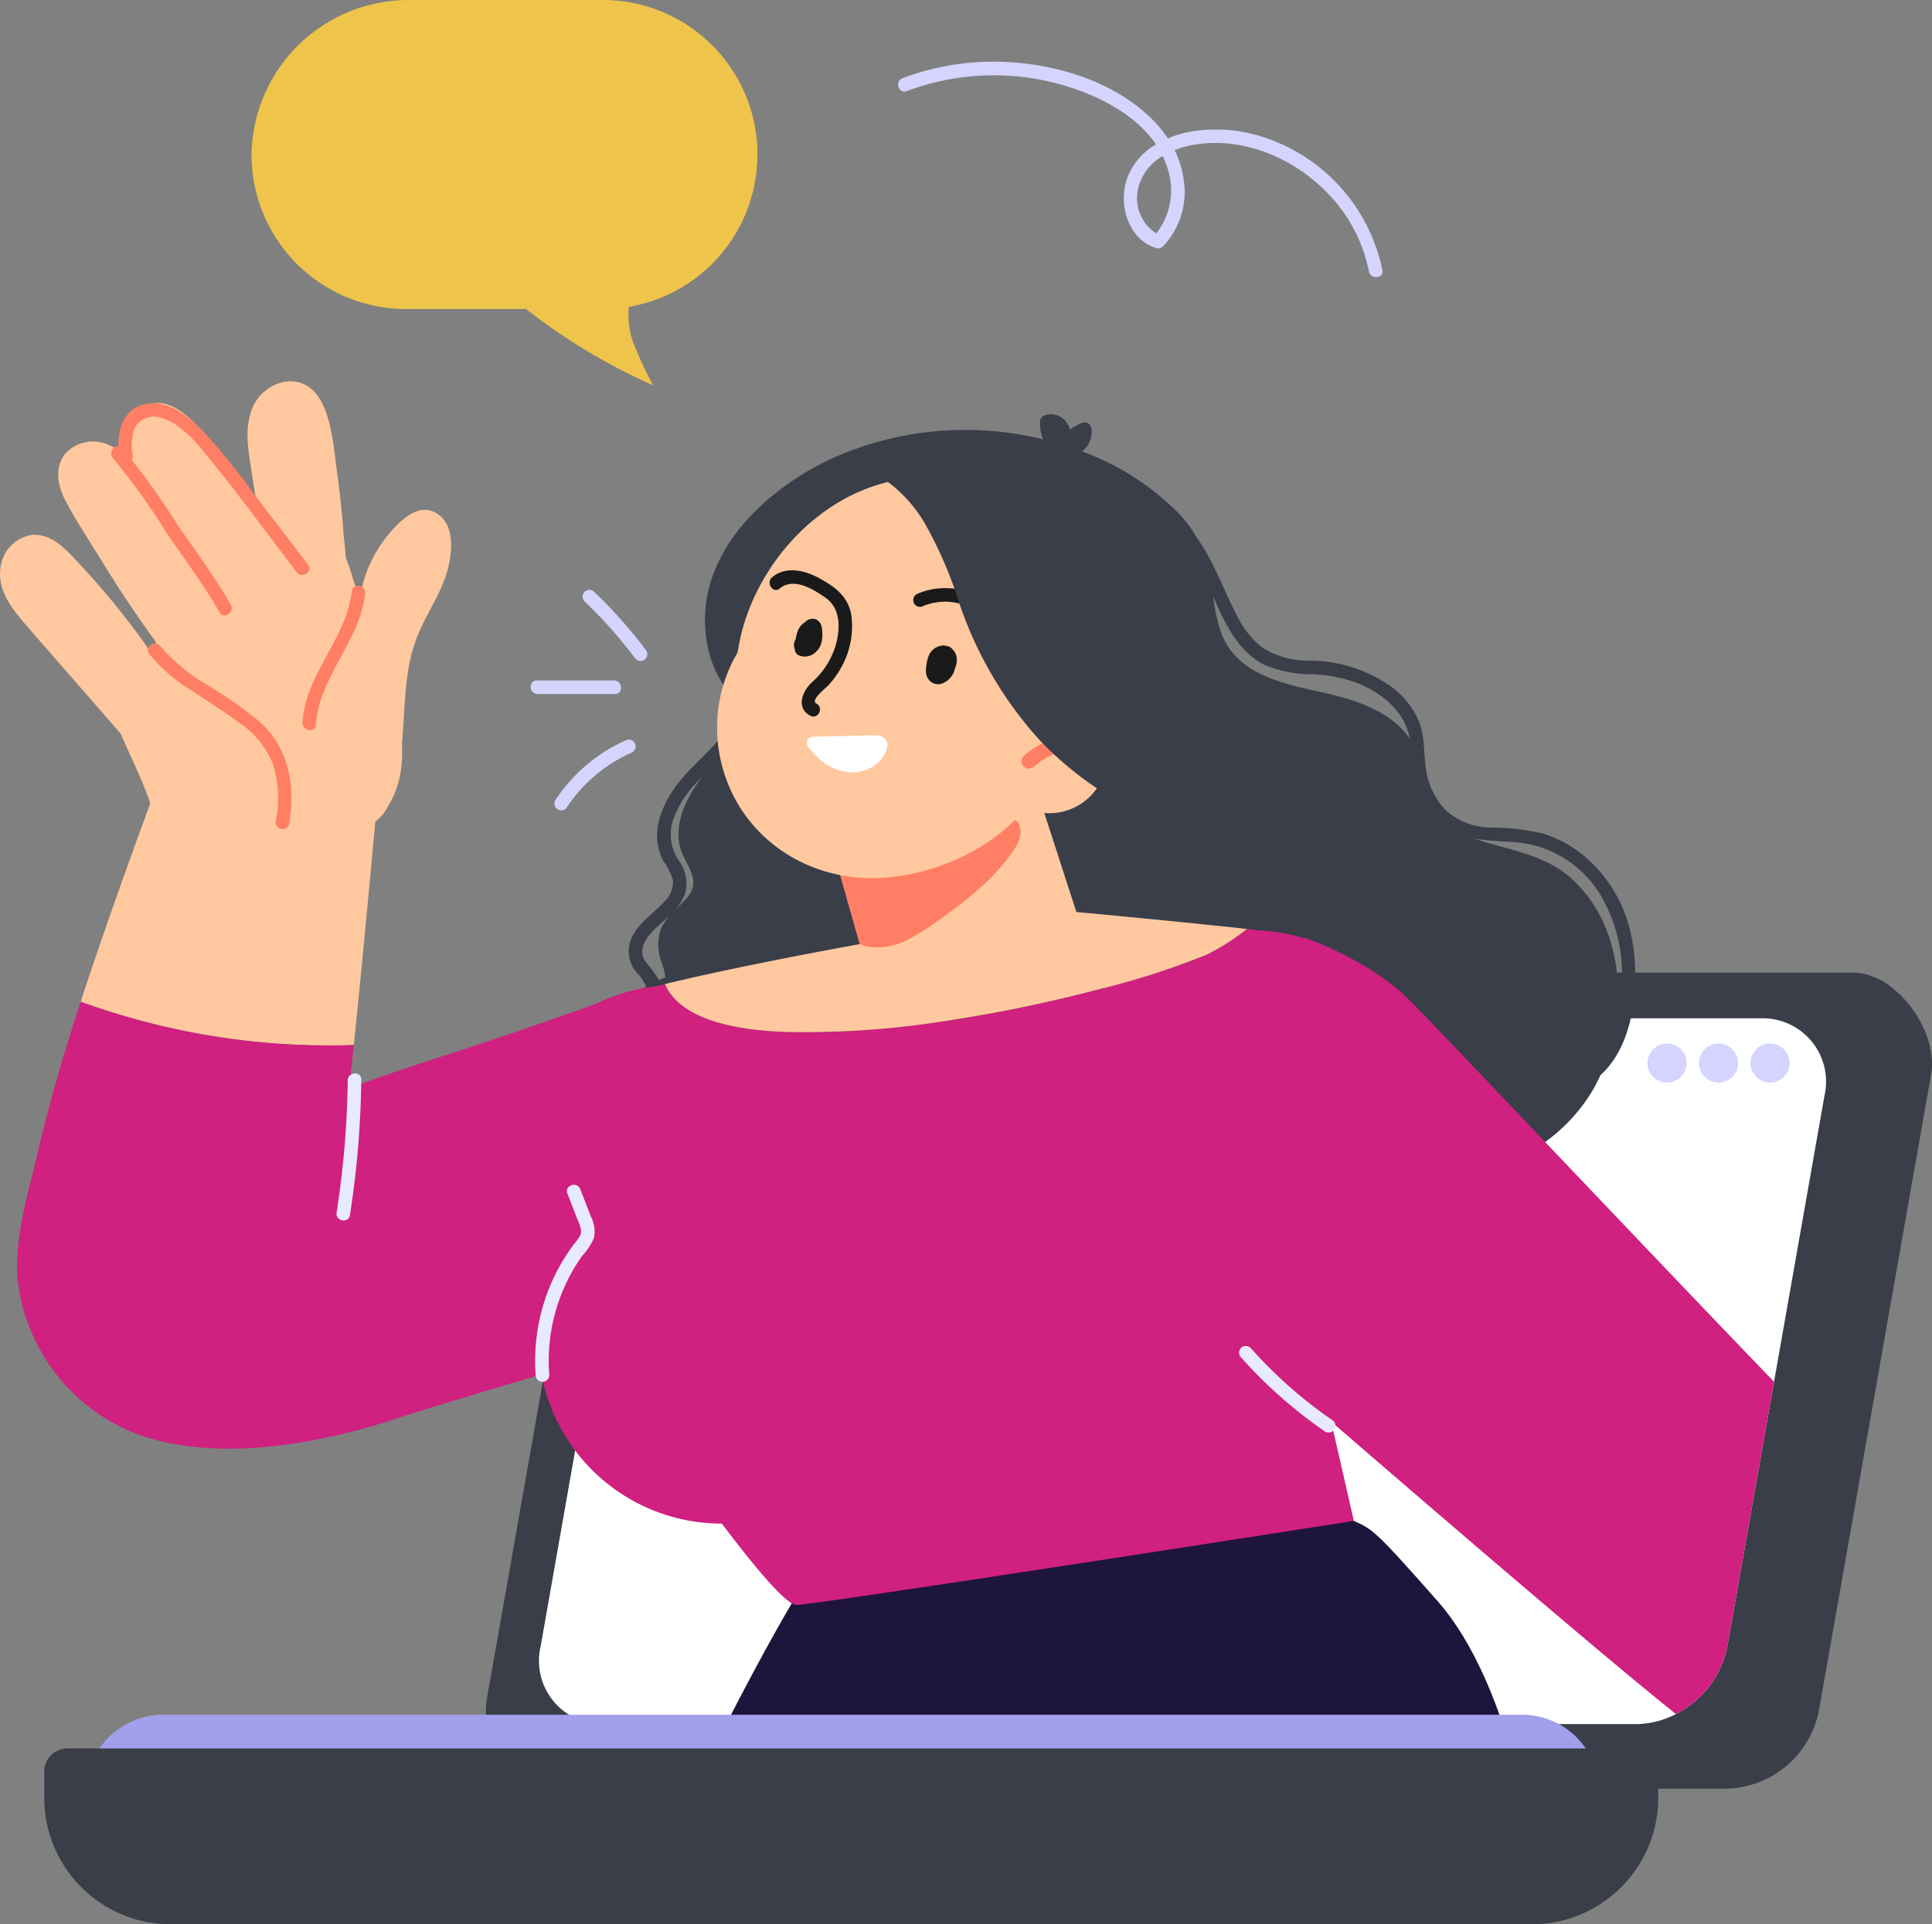 <svg xmlns="http://www.w3.org/2000/svg" xmlns:xlink="http://www.w3.org/1999/xlink" id="Groupe_2702" data-name="Groupe 2702" width="200.769" height="200" viewBox="0 0 200.769 200"><rect x="0" y="0" width="200.769" height="200" fill="#808080" stroke="none"/><defs><clipPath id="clip-path"><path id="Trac&#xE9;_2417" data-name="Trac&#xE9; 2417" d="M46.542,0A16.312,16.312,0,0,0,30.1,15.842,16.043,16.043,0,0,0,46.12,32.117h12.5A62.781,62.781,0,0,0,71.827,40.05a36.3,36.3,0,0,1-1.693-3.566,8.52,8.52,0,0,1-.829-4.593A16.059,16.059,0,0,0,66.633,0Z" transform="translate(-30.098)" fill="#efc44b"></path></clipPath></defs><g id="Groupe_2514" data-name="Groupe 2514" transform="translate(26.138)"><g id="Groupe_2513" data-name="Groupe 2513" clip-path="url(#clip-path)"><rect id="Rectangle_1285" data-name="Rectangle 1285" width="52.624" height="40.05" transform="translate(-0.058 0)" fill="#efc44b"></rect></g></g><path id="Trac&#xE9;_2418" data-name="Trac&#xE9; 2418" d="M67.065,201.222h120.1a10.047,10.047,0,0,0,9.495-8.071l11.67-66.183c.786-4.458-3.6-10.52-8.058-10.52L81.58,118.9a10.047,10.047,0,0,0-9.494,8.071L58.342,191.443c-1.343,6.049,4.265,9.779,8.722,9.779" transform="translate(-7.65 -15.322)" fill="#393e49"></path><path id="Trac&#xE9;_2419" data-name="Trac&#xE9; 2419" d="M65.138,198.722h120.1a10.046,10.046,0,0,0,9.494-8.071l11.67-66.183a6.586,6.586,0,0,0-6.648-8.071H79.654a10.047,10.047,0,0,0-9.494,8.071L58.49,190.651a6.586,6.586,0,0,0,6.648,8.071" transform="translate(-7.679 -15.315)" fill="#393e49"></path><path id="Trac&#xE9;_2420" data-name="Trac&#xE9; 2420" d="M198.083,129.938l-5.236,29.708-4.855,27.514a10.078,10.078,0,0,1-5.342,7.021,9.062,9.062,0,0,1-4.149,1.044H71.319a6.58,6.58,0,0,1-6.648-8.065l10.084-57.222a10.052,10.052,0,0,1,9.5-8.066H191.436a6.587,6.587,0,0,1,6.647,8.066" transform="translate(-8.492 -16.036)" fill="#fff"></path><path id="Trac&#xE9;_2421" data-name="Trac&#xE9; 2421" d="M199.172,124.891a2.029,2.029,0,1,0,2.029,2.029,2.029,2.029,0,0,0-2.029-2.029" transform="translate(-25.939 -16.433)" fill="#d4d4ff"></path><path id="Trac&#xE9;_2422" data-name="Trac&#xE9; 2422" d="M205.336,124.891a2.029,2.029,0,1,0,2.029,2.029,2.029,2.029,0,0,0-2.029-2.029" transform="translate(-26.75 -16.433)" fill="#d4d4ff"></path><path id="Trac&#xE9;_2423" data-name="Trac&#xE9; 2423" d="M211.5,124.891a2.029,2.029,0,1,0,2.029,2.029,2.029,2.029,0,0,0-2.029-2.029" transform="translate(-27.561 -16.433)" fill="#d4d4ff"></path><path id="Trac&#xE9;_2424" data-name="Trac&#xE9; 2424" d="M167.583,203.127H86.9c3.422-6.718,7.818-14.649,8.538-15.065,0,0,54.725-6.951,56.686-6.055s2.138.889,8.736,8.376c3.034,3.443,5.278,8.4,6.725,12.744" transform="translate(-11.434 -23.937)" fill="#1e153c"></path><path id="Trac&#xE9;_2425" data-name="Trac&#xE9; 2425" d="M167.539,215.2H10.3v-1.961a8.023,8.023,0,0,1,8.023-8.023H159.517a8.023,8.023,0,0,1,8.023,8.023Z" transform="translate(-1.356 -27)" fill="#a2a0eb"></path><path id="Trac&#xE9;_2426" data-name="Trac&#xE9; 2426" d="M18.453,227.533h141.4A13.163,13.163,0,0,0,173.02,214.37v-2.709a2.407,2.407,0,0,0-2.407-2.407H7.7a2.407,2.407,0,0,0-2.406,2.407v2.709a13.163,13.163,0,0,0,13.163,13.163" transform="translate(-0.696 -27.533)" fill="#393e49"></path><path id="Trac&#xE9;_2427" data-name="Trac&#xE9; 2427" d="M114.7,91.013a21.8,21.8,0,0,0-4.078-6.245,28.667,28.667,0,0,0-6.556-4.785c-4.333-2.54-9.675-4.65-14.615-2.512a9.37,9.37,0,0,0-2.131,1.292,11.4,11.4,0,0,0-1.277-2.456c-.515-.741-1.693.042-1.171.79a9.679,9.679,0,0,1,1.675,6.348.726.726,0,0,0-.166.29c-.931,3.116-3.836,4.986-5.8,7.4-1.869,2.3-3.267,5.478-1.756,8.322a7.751,7.751,0,0,1,1,1.955,2.773,2.773,0,0,1-.939,2.346c-1.089,1.2-2.495,2.045-3.258,3.53a3.366,3.366,0,0,0,.62,3.985c1.177,1.39,1.307,2.882,1.36,4.643a15.57,15.57,0,0,0,.183,2.155c-.558,4.828,3.164,9.195,7.158,11.384a20.788,20.788,0,0,0,15.01,1.468,34.7,34.7,0,0,0,7.776-3.041,17.712,17.712,0,0,0,5.745-4.4,14.042,14.042,0,0,0,2.569-7.17c.409-2.992.79-5.991.974-9.012.332-5.511-.077-11.184-2.329-16.293M79.881,95.125A10.81,10.81,0,0,1,82.3,91.311c.2-.215.4-.426.606-.637-.139.189-.279.378-.414.571-1.39,1.976-2.54,4.425-1.9,6.894.317,1.221,1.369,2.357,1.355,3.655-.015,1.03-.9,1.8-1.587,2.47-.1.1-.2.2-.3.3a5,5,0,0,0,1.016-1.651,4.038,4.038,0,0,0-.678-3.544,4.775,4.775,0,0,1-.519-4.241M76.99,109.958c-1.08-1.523.543-3.065,1.635-4.024.337-.3.68-.6,1-.921a5.231,5.231,0,0,0-1.042,1.524,5.1,5.1,0,0,0-.014,3.26,8.041,8.041,0,0,1,.507,3.965c-.041.173-.089.344-.141.513-.021-.247-.046-.492-.087-.736a6.312,6.312,0,0,0-.58-1.857,14.453,14.453,0,0,0-1.284-1.726" transform="translate(-9.898 -10.001)" fill="#393e49"></path><path id="Trac&#xE9;_2428" data-name="Trac&#xE9; 2428" d="M176.635,120.039a17.974,17.974,0,0,1-10.467,8.089c-4.937,1.524-10.194,1.257-15.239.477-9.6-1.495-19.147-4.767-26.842-10.913a38.786,38.786,0,0,1-8.959-10.089c-2.587-4.275-3.965-9.079-5.7-13.729-1.573-4.211-3.608-8.421-7.066-11.382a12.824,12.824,0,0,0-6.108-2.954c-2.615-.477-8.159-.007-8.252-.05a.55.55,0,0,1-.665-.159,11.325,11.325,0,0,1-2.657-5.171c-1.979-9.078,5.48-16.344,12.967-19.781a33.789,33.789,0,0,1,24.92-1.026,27.231,27.231,0,0,1,11.2,6.962,12.208,12.208,0,0,1,2.922,5.59c.492,2.224.536,4.571,1.343,6.716,1.58,4.188,6.294,5.185,10.153,6.038,3.58.787,7.809,1.985,9.752,5.438,1.158,2.058,1.021,4.528,2.072,6.608a7.13,7.13,0,0,0,4.366,3.251c3.572,1.213,7.344,1.581,10.216,4.3,5.787,5.475,5.823,15.181,2.043,21.782" transform="translate(-11.099 -6.77)" fill="#393e49"></path><path id="Trac&#xE9;_2429" data-name="Trac&#xE9; 2429" d="M147.047,146.991c-1.856,2.788-3.4,4.664-3.4,4.664l4.813,21.043s-55.8,8.729-57.935,8.729c-1.1,0-4.6-4.284-7.747-8.447a19.073,19.073,0,0,1-18.489-23.788,19.073,19.073,0,0,1,10.705-31.931c.353-.056.706-.106,1.052-.141.267-.071.543-.135.825-.212,1,2.314,4.135,4.714,12.759,4.981,17.119.53,38.868-5.884,43.5-8.022a22.822,22.822,0,0,0,4.22-2.689q.71.074,1.334.148a19.074,19.074,0,0,1,8.362,35.664" transform="translate(-7.77 -14.628)" fill="#d02080"></path><path id="Trac&#xE9;_2430" data-name="Trac&#xE9; 2430" d="M140.051,108.723a22.775,22.775,0,0,1-4.22,2.689,81.41,81.41,0,0,1-10.924,3.521,152.643,152.643,0,0,1-16.647,3.422,92.659,92.659,0,0,1-15.934,1.079c-8.623-.268-11.763-2.667-12.758-4.982,7.868-1.94,20.246-4.156,20.246-4.156l-2.555-9.053-.65-2.315,21.037-6.414,4.678,14.445c.776.07,11.389,1.058,17.726,1.764" transform="translate(-10.469 -12.172)" fill="#ffc89e"></path><path id="Trac&#xE9;_2431" data-name="Trac&#xE9; 2431" d="M117.786,102.234a22.361,22.361,0,0,1-3.02,3.154,43.648,43.648,0,0,1-3.556,2.788,27.494,27.494,0,0,1-3.74,2.406,6.8,6.8,0,0,1-3.895.748,3.774,3.774,0,0,1-1.08-.3l-2.554-9.053c6.238.338,12.385-1.751,18.22-3.825a.716.716,0,0,1,.889.445c.507,1.362-.473,2.611-1.264,3.634" transform="translate(-13.15 -12.91)" fill="#ff7e64"></path><path id="Trac&#xE9;_2432" data-name="Trac&#xE9; 2432" d="M125.367,72.694A19.075,19.075,0,0,1,109.693,94.65C99.3,96.385,90.01,91.29,88.274,80.9s6.366-21.8,16.758-23.532,18.6,4.937,20.334,15.328" transform="translate(-11.584 -7.512)" fill="#ffc89e"></path><path id="Trac&#xE9;_2433" data-name="Trac&#xE9; 2433" d="M120.6,83.955c1.393,8.346-7.647,15.64-17.293,16.4-8.434.665-15.9-4.729-17.294-13.075A15.318,15.318,0,0,1,98.606,69.648c8.346-1.393,20.606,5.962,22,14.306" transform="translate(-11.29 -9.142)" fill="#ffc89e"></path><path id="Trac&#xE9;_2434" data-name="Trac&#xE9; 2434" d="M130.464,87.981a6,6,0,1,1-7.326-4.278,6,6,0,0,1,7.326,4.278" transform="translate(-15.613 -10.987)" fill="#ffc89e"></path><path id="Trac&#xE9;_2435" data-name="Trac&#xE9; 2435" d="M127.106,87.823a10.52,10.52,0,0,0-4.63,2.287.771.771,0,0,0-.029,1.083.783.783,0,0,0,1.082.03c.153-.13.309-.256.469-.376.215-.152.3-.212.393-.27a9.718,9.718,0,0,1,.977-.552,8.248,8.248,0,0,1,2.085-.709.773.773,0,0,0,.571-.92.781.781,0,0,0-.92-.572" transform="translate(-16.084 -11.553)" fill="#ff7e64"></path><path id="Trac&#xE9;_2436" data-name="Trac&#xE9; 2436" d="M97.9,75a1.077,1.077,0,0,0-.591-.877,1.013,1.013,0,0,0-1.129.268,1.857,1.857,0,0,0-.777.921,5.8,5.8,0,0,0-.228.893,1.073,1.073,0,0,0-.17.617,1.143,1.143,0,0,0,.089.383.712.712,0,0,0,.4.639,1.606,1.606,0,0,0,1.54-.14,2.015,2.015,0,0,0,.85-1.273A3.773,3.773,0,0,0,97.9,75" transform="translate(-12.5 -9.742)" fill="#1a1a1a"></path><path id="Trac&#xE9;_2437" data-name="Trac&#xE9; 2437" d="M114.008,78.646a1.565,1.565,0,0,0-.326-.876,1.621,1.621,0,0,0-.161-.158.653.653,0,0,0-.462-.275,1.472,1.472,0,0,0-.432-.089,1.715,1.715,0,0,0-1.546,1.083,3.34,3.34,0,0,0-.2.763,5.047,5.047,0,0,0-.071.522,2.089,2.089,0,0,0,0,.472,1.345,1.345,0,0,0,.654,1.04,1.3,1.3,0,0,0,1.02.076,2.168,2.168,0,0,0,1.339-1.588,2.287,2.287,0,0,0,.188-.969" transform="translate(-14.578 -10.164)" fill="#1a1a1a"></path><path id="Trac&#xE9;_2438" data-name="Trac&#xE9; 2438" d="M100.6,73.011c-.3-2-1.673-3.026-3.351-3.939-1.5-.815-3.443-1.293-4.889-.1-.693.575.089,1.751.788,1.171,1.43-1.185,3.435.044,4.7.921,1.561,1.079,1.6,2.961,1.2,4.667a8.322,8.322,0,0,1-2.6,4.2c-.977.914-1.638,2.652-.115,3.44.807.417,1.421-.854.613-1.271-.649-.336.977-1.613,1.187-1.83A9.1,9.1,0,0,0,99.614,78.2a8.7,8.7,0,0,0,.981-5.187" transform="translate(-12.116 -8.98)" fill="#1a1a1a"></path><path id="Trac&#xE9;_2439" data-name="Trac&#xE9; 2439" d="M118.82,73.832a7.345,7.345,0,0,0-9.065-2.878.727.727,0,0,0-.445.894.711.711,0,0,0,.894.445,5.949,5.949,0,0,1,7.446,2.328c.462.782,1.631-.009,1.171-.789" transform="translate(-14.378 -9.259)" fill="#1a1a1a"></path><path id="Trac&#xE9;_2440" data-name="Trac&#xE9; 2440" d="M104.857,89.4a3.38,3.38,0,0,1-2.1,2.164c-2.194.894-4.513-.4-5.782-2.042-.611-.382-.549-1.37.29-1.385,1.567-.029,3.134-.065,4.709-.094A14.634,14.634,0,0,1,104,88.032a1,1,0,0,1,.855,1.37" transform="translate(-12.706 -11.578)" fill="#fff"></path><path id="Trac&#xE9;_2441" data-name="Trac&#xE9; 2441" d="M129.241,88.927a.756.756,0,0,1-1.076.57,34.872,34.872,0,0,1-6.885-5.711,40.423,40.423,0,0,1-8.151-14.075,42.9,42.9,0,0,0-3.633-8.35,15.068,15.068,0,0,0-2.458-3.064c-.588-.545-2.5-2.39-3.313-1.436-.649.77-1.808-.273-1.152-1.042a2.129,2.129,0,0,1,1.526-.81.666.666,0,0,1,.412-.329,16.925,16.925,0,0,1,9.778.176c5.693,1.772,11.571,6.112,13.723,12.111,2.458,6.841,2.564,14.854,1.229,21.96" transform="translate(-13.47 -7.11)" fill="#393e49"></path><path id="Trac&#xE9;_2442" data-name="Trac&#xE9; 2442" d="M203.4,158.376l-4.854,27.513a10.083,10.083,0,0,1-5.342,7.022c-11.743-9.379-46.638-39.793-48.444-41.3l7.72-31.014,2.089-8.384s6.591,2.139,11.051,6.6c.332.332.924.946,1.736,1.785,6.1,6.337,24.437,25.736,36.045,37.774" transform="translate(-19.047 -14.765)" fill="#d02080"></path><path id="Trac&#xE9;_2443" data-name="Trac&#xE9; 2443" d="M43.523,85.748c.175,3.113-.5,6.083-2.9,8.24-3.984,3.581-10.388,5.324-15.527,6.1a8.172,8.172,0,0,1-4.177-.165c-2.233-.855-2.483-3.254-2.869-5.34-.624-3.425-2.419-6.65-3.752-9.844-.671-1.6-1.311-3.209-.666-4.919a8.194,8.194,0,0,1,2.849-3.359A60.118,60.118,0,0,1,25.649,70.5a31.767,31.767,0,0,1,4.246-1.832q1.271-1.183,2.645-2.243c1.3-1.011,3.452-2.907,4.757-.792a15.221,15.221,0,0,1,1.116,2.972c.381,1.121.749,2.255,1.073,3.4.058.2.109.4.16.6.4.855.768,1.727,1.111,2.605a36.517,36.517,0,0,1,2.767,10.537" transform="translate(-1.758 -8.51)" fill="#ffc89e"></path><path id="Trac&#xE9;_2444" data-name="Trac&#xE9; 2444" d="M50.416,68.854c-.621,1.458-1.437,2.811-2.122,4.237a16.363,16.363,0,0,0-1.4,4.488c-.522,3.168-.409,6.412-.89,9.585-.312,2.109-1.136,7.2-4.139,6.37A11.1,11.1,0,0,1,34.718,87.9a6.581,6.581,0,0,1-.553-2.019c-.852-2.564.311-5.069,1.88-7.137a21.886,21.886,0,0,1,4.9-6.122c.075-.149.148-.3.211-.462.724-1.837.937-3.83,1.8-5.636A13.963,13.963,0,0,1,45.8,62.511c.96-.94,2.356-1.932,3.746-1.28,2.716,1.273,1.768,5.539.875,7.623" transform="translate(-4.457 -8.029)" fill="#ffc89e"></path><path id="Trac&#xE9;_2445" data-name="Trac&#xE9; 2445" d="M19.043,81.461a8.248,8.248,0,0,1,1.349,2.689,2.141,2.141,0,0,1-1.069,2.043c-.64.507-1.291,1-1.943,1.494a21.532,21.532,0,0,1,2.821,4.4c.431.948-1.166,1.455-1.6.507A18.352,18.352,0,0,0,16,88.658c-.611.214-1.145-.5-.925-1.092-.525-.605-1.065-1.2-1.58-1.8q-2.87-3.288-5.743-6.592C5.98,77.15,4.2,75.127,2.442,73.078c-1.337-1.557-2.7-3.427-2.4-5.6a3.9,3.9,0,0,1,3.281-3.462c2.014-.158,3.479,1.459,4.709,2.767a82.923,82.923,0,0,1,9.044,11.5c.68,1.045,1.338,2.1,1.965,3.178" transform="translate(0 -8.422)" fill="#ffc89e"></path><path id="Trac&#xE9;_2446" data-name="Trac&#xE9; 2446" d="M24.66,55.131c3.09,5.039,5.241,8.237,5.883,12.3.293,1.849-.991,4.013-2.065,5.731a4.572,4.572,0,0,1-2.795,2.046.915.915,0,0,1-1.295.984c-.644,1.44-2.36,2.028-3.888,2.366a.818.818,0,1,1-.419-1.581,126.072,126.072,0,0,1-8.59-12.326c-1.243-2-2.535-3.991-3.663-6.055-.854-1.555-1.363-3.525-.131-5.1a3.917,3.917,0,0,1,4.724-.807,6.315,6.315,0,0,1,1.115.649A4.255,4.255,0,0,1,15.1,49.055c3.963-3.191,8.1,3.7,9.555,6.076" transform="translate(-0.916 -6.346)" fill="#ffc89e"></path><path id="Trac&#xE9;_2447" data-name="Trac&#xE9; 2447" d="M38.88,54.745q.507,3.625.762,7.279a25.54,25.54,0,0,1,.088,6.184,5.513,5.513,0,0,1-3.278,4.016c-.7.353-1.524.866-2.27.376a3.867,3.867,0,0,1-1.252-2.209.746.746,0,0,1,.064-.6q-1.817-7.3-2.952-14.734c-.291-1.958-.715-4.068-.127-6.031A4.576,4.576,0,0,1,33.5,45.676c4.67-.583,4.958,6.087,5.38,9.07" transform="translate(-3.897 -6.005)" fill="#ffc89e"></path><path id="Trac&#xE9;_2448" data-name="Trac&#xE9; 2448" d="M40.555,93.883s-1.291,14.579-2.519,26.384a75.532,75.532,0,0,1-28.382-4.5c4.093-12.5,8.786-24.635,9.59-27.161Z" transform="translate(-1.27 -11.658)" fill="#ffc89e"></path><path id="Trac&#xE9;_2449" data-name="Trac&#xE9; 2449" d="M65.907,118.583s-8.557,3.209-20.145,6.953c-2.768.894-6,2-9.2,3.137.108-.977.216-1.995.327-3.041q.074-.7.148-1.418a75.55,75.55,0,0,1-28.382-4.5c-.149.452-.3.9-.438,1.348-1.508,4.674-2.874,9.4-3.991,14.181-1.029,4.407-2.714,9.652-2.014,14.18A19.53,19.53,0,0,0,13.668,164.3c8.31,3.545,19.7,1.444,27.994-1.322,5.884-1.962,31.02-9.27,31.02-9.27Z" transform="translate(-0.269 -15.603)" fill="#d02080"></path><path id="Trac&#xE9;_2450" data-name="Trac&#xE9; 2450" d="M186.672,104.467a14.563,14.563,0,0,0-5.125-8.283,12.474,12.474,0,0,0-4.108-2.13,25.076,25.076,0,0,0-5.314-.6,7.055,7.055,0,0,1-4.731-1.837,7.842,7.842,0,0,1-2.043-4.485c-.215-1.713-.079-3.385-.824-4.993a8.877,8.877,0,0,0-2.559-3.187,14.85,14.85,0,0,0-8.6-2.841,8.872,8.872,0,0,1-5.126-1.452,10.15,10.15,0,0,1-2.611-3.455c-1.6-3.111-2.611-6.358-4.98-9.02a18.3,18.3,0,0,0-9.092-5.535c-.881-.228-1.147,1.158-.27,1.386a16.9,16.9,0,0,1,8.021,4.759c2.107,2.226,3.185,4.96,4.43,7.7,1.089,2.4,2.448,4.868,4.911,6.076a12.9,12.9,0,0,0,4.963.958,15,15,0,0,1,4.623.91c2.659,1.052,5.133,3.1,5.519,6.088a23.5,23.5,0,0,0,.656,4.78,8.607,8.607,0,0,0,2.338,3.643c2.623,2.35,6.091,1.644,9.277,2.218a11.513,11.513,0,0,1,7.461,5.229,16.4,16.4,0,0,1,1.992,11.419c-.507,3.14-2.036,6.732-5.381,7.646-.878.24-.424,1.577.449,1.338,6.467-1.766,7.349-10.94,6.122-16.332" transform="translate(-17.204 -7.45)" fill="#393e49"></path><path id="Trac&#xE9;_2451" data-name="Trac&#xE9; 2451" d="M29.213,85.063a48.1,48.1,0,0,0-5.154-3.632,18.977,18.977,0,0,1-5.046-4.125c-.537-.729-1.711.056-1.17.788a16.556,16.556,0,0,0,4.346,3.773c1.672,1.118,3.389,2.188,5,3.386A9.3,9.3,0,0,1,30.71,89.59a12,12,0,0,1,.279,5.9.706.706,0,0,0,1.385.27c.667-3.987-.012-7.933-3.161-10.7" transform="translate(-2.329 -10.133)" fill="#ff7e64"></path><path id="Trac&#xE9;_2452" data-name="Trac&#xE9; 2452" d="M25.728,69.864c-1.653-2.9-3.677-5.6-5.567-8.346a71.463,71.463,0,0,0-5.739-7.934c-.611-.668-1.526.407-.92,1.072a71.363,71.363,0,0,1,5.671,7.916c1.829,2.66,3.784,5.274,5.384,8.082.451.789,1.619,0,1.171-.789" transform="translate(-1.75 -7.022)" fill="#ff7e64"></path><path id="Trac&#xE9;_2453" data-name="Trac&#xE9; 2453" d="M33.873,65.031l-5.679-7.416a67.183,67.183,0,0,0-5.284-6.505c-1.583-1.6-3.731-3.362-6.153-2.709s-2.769,3.229-2.5,5.358c.113.9,1.522.812,1.409-.09a5.054,5.054,0,0,1,.233-2.921,2.287,2.287,0,0,1,2.756-.953c2.069.577,3.766,2.741,5.061,4.331,3.1,3.808,6,7.794,8.987,11.693.55.717,1.724-.066,1.171-.789" transform="translate(-1.866 -6.35)" fill="#ff7e64"></path><path id="Trac&#xE9;_2454" data-name="Trac&#xE9; 2454" d="M41.324,70.657c-.552,4.944-4.794,8.6-5.132,13.62-.061.9,1.323,1.176,1.385.271.337-4.991,4.579-8.663,5.132-13.62.1-.9-1.284-1.174-1.385-.27" transform="translate(-4.762 -9.224)" fill="#ff7e64"></path><path id="Trac&#xE9;_2455" data-name="Trac&#xE9; 2455" d="M41.432,129.2a95.088,95.088,0,0,1-1.156,13.724c-.142.9,1.244,1.17,1.385.27a97.705,97.705,0,0,0,1.179-14.084c.01-.91-1.4-.813-1.409.09" transform="translate(-5.298 -16.904)" fill="#e8eaff"></path><path id="Trac&#xE9;_2456" data-name="Trac&#xE9; 2456" d="M69.817,145.066q-.543-1.408-1.092-2.816c-.327-.845-1.667-.4-1.338.45l1.031,2.659a4.2,4.2,0,0,1,.389,1.211c.031.533-.351.894-.659,1.3a19.952,19.952,0,0,0-2.464,4.207,20.372,20.372,0,0,0-1.593,9.543.706.706,0,0,0,1.409-.09,18.92,18.92,0,0,1,2.086-10.168,17.64,17.64,0,0,1,1.37-2.219,6.528,6.528,0,0,0,1.19-1.82,3.4,3.4,0,0,0-.329-2.254" transform="translate(-8.425 -18.657)" fill="#e8eaff"></path><path id="Trac&#xE9;_2457" data-name="Trac&#xE9; 2457" d="M158.036,168.844a46.779,46.779,0,0,1-8.474-7.456.729.729,0,0,0-.98-.191.709.709,0,0,0-.191.98,48.2,48.2,0,0,0,8.726,7.739.726.726,0,0,0,1-.076.711.711,0,0,0-.076-1" transform="translate(-19.508 -21.194)" fill="#e8eaff"></path><path id="Trac&#xE9;_2458" data-name="Trac&#xE9; 2458" d="M129.79,51.078a.717.717,0,0,0-.929-.624,4.578,4.578,0,0,0-1.282.723,2.29,2.29,0,0,0-.308-.663,1.975,1.975,0,0,0-2.346-.823.751.751,0,0,0-.48.714,4.8,4.8,0,0,0,2.048,3.986.724.724,0,0,0,1-.076.779.779,0,0,0,.135-.314,2.733,2.733,0,0,0,1.444-.788,2.548,2.548,0,0,0,.723-2.134" transform="translate(-16.374 -6.52)" fill="#393e49"></path><path id="Trac&#xE9;_2459" data-name="Trac&#xE9; 2459" d="M146.655,15.675a15.9,15.9,0,0,0-8.952-.994,11.23,11.23,0,0,0-2.2.675,12.811,12.811,0,0,0-1.8-2.152c-4.11-3.967-10.306-5.722-15.9-5.822A26.826,26.826,0,0,0,107.926,9.1c-.849.32-.4,1.659.45,1.338A25.766,25.766,0,0,1,124.1,9.677c3.7,1,7.93,2.989,10.172,6.307A6.688,6.688,0,0,0,131.2,19.7c-.811,2.636.184,6.072,2.989,7.022a.747.747,0,0,0,.842-.176,8.188,8.188,0,0,0,2.158-6.592,9.794,9.794,0,0,0-.989-3.376,10.106,10.106,0,0,1,2.222-.6c5.183-.79,10.48,1.587,13.964,5.369a16.073,16.073,0,0,1,4,7.805c.168.883,1.578.8,1.409-.089a18.374,18.374,0,0,0-11.14-13.388M135.48,18.509a7.253,7.253,0,0,1-1.18,6.72,4.343,4.343,0,0,1-1.772-5.059,5.236,5.236,0,0,1,2.432-2.972,8.929,8.929,0,0,1,.521,1.31" transform="translate(-14.141 -0.971)" fill="#d4d4ff"></path><path id="Trac&#xE9;_2460" data-name="Trac&#xE9; 2460" d="M76.318,76.888a49.815,49.815,0,0,0-5.437-6.127.706.706,0,0,0-.92,1.072,47.4,47.4,0,0,1,5.186,5.844.721.721,0,0,0,.98.191.712.712,0,0,0,.191-.98" transform="translate(-9.173 -9.288)" fill="#d4d4ff"></path><path id="Trac&#xE9;_2461" data-name="Trac&#xE9; 2461" d="M72.166,81.437H64.143c-.91,0-.815,1.409.09,1.409h8.022c.911,0,.815-1.409-.089-1.409" transform="translate(-8.356 -10.715)" fill="#d4d4ff"></path><path id="Trac&#xE9;_2462" data-name="Trac&#xE9; 2462" d="M74.746,89a.712.712,0,0,0-.894-.445A17.023,17.023,0,0,0,66.514,94.7a.728.728,0,0,0,.076,1,.711.711,0,0,0,1-.076A15.707,15.707,0,0,1,74.3,89.9.725.725,0,0,0,74.746,89" transform="translate(-8.731 -11.647)" fill="#d4d4ff"></path><rect id="Rectangle_1286" data-name="Rectangle 1286" width="200.769" height="200" fill="none"></rect></svg>